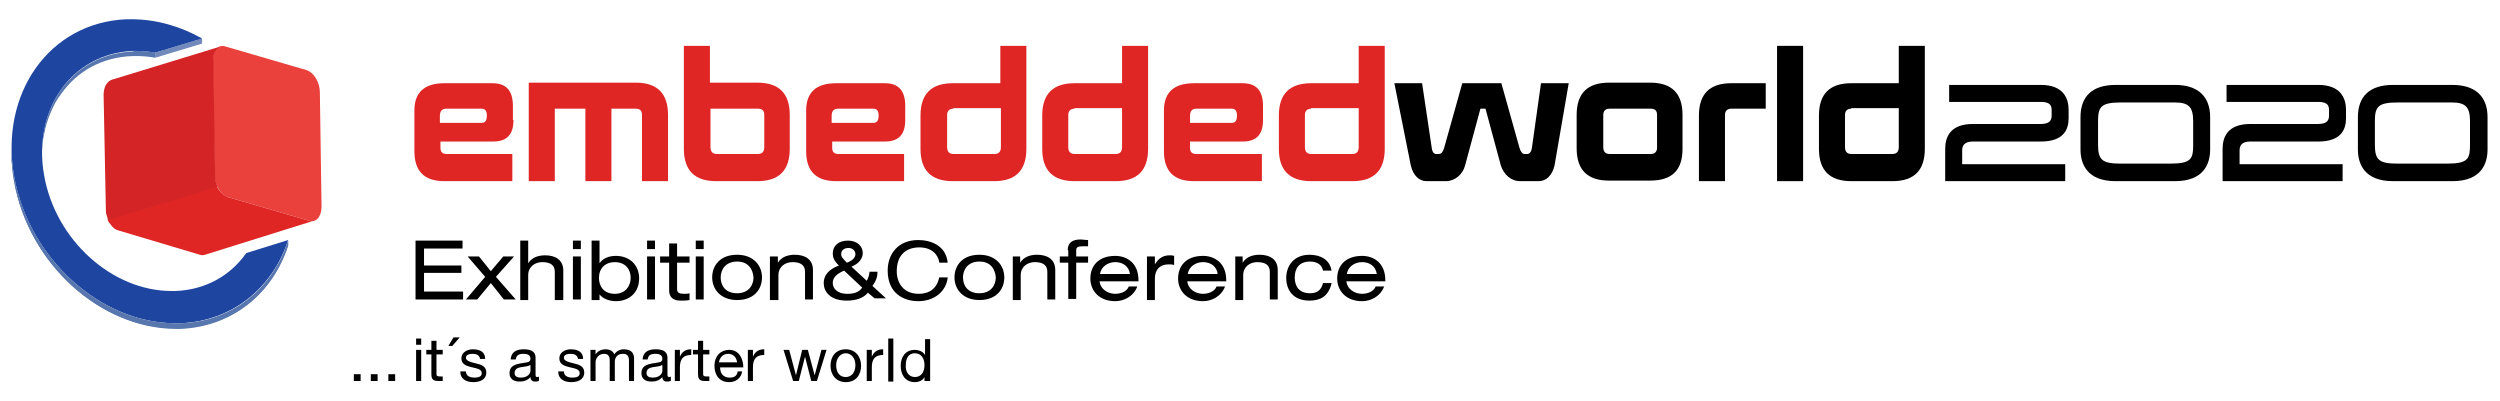 <?xml version="1.0" encoding="utf-8"?>
<!-- Generator: Adobe Illustrator 24.0.1, SVG Export Plug-In . SVG Version: 6.00 Build 0)  -->
<svg version="1.1" id="Ebene_1" xmlns="http://www.w3.org/2000/svg" xmlns:xlink="http://www.w3.org/1999/xlink" x="0px" y="0px"
	 viewBox="0 0 441.6 70.9" style="enable-background:new 0 0 441.6 70.9;" xml:space="preserve">
<style type="text/css">
	.st0{fill:#DF2625;}
	.st1{fill:#EA413D;}
	.st2{fill:#D42425;}
	.st3{fill:#7189BB;}
	.st4{clip-path:url(#SVGID_2_);fill:#5877AE;}
	.st5{fill:#1E46A1;}
	.st6{fill:#5877AE;}
	.st7{clip-path:url(#SVGID_4_);fill:#5877AE;}
</style>
<polygon points="73.4,42.5 81.7,42.5 81.7,43.9 74.9,43.9 74.9,46.9 81.5,46.9 81.5,48.2 74.9,48.2 74.9,51.5 81.8,51.5 81.8,52.9 
	73.4,52.9 "/>
<polygon points="88.9,45.3 90.8,45.3 87.6,48.9 91.1,52.9 89,52.9 86.7,50 84.3,52.9 82.3,52.9 85.7,48.9 82.6,45.3 84.6,45.3 
	86.7,47.9 "/>
<g>
	<path d="M91.9,42.5h1.4v4h0c0.7-1.1,1.9-1.4,3-1.4c1.8,0,3.2,0.8,3.2,2.7v5.2H98V48c0-1.1-0.7-1.7-2.2-1.7c-1.3,0-2.5,0.8-2.5,2.3
		v4.4h-1.4V42.5z"/>
	<path d="M101.2,42.5h1.4V44h-1.4V42.5z M101.2,45.3h1.4v7.6h-1.4V45.3z"/>
	<path d="M104.5,42.5h1.4v4h0c0.6-0.9,1.7-1.3,2.9-1.3c2.3,0,4.1,1.5,4.1,4c0,2.5-1.8,4-4.1,4c-1.1,0-2.3-0.4-2.9-1.2h0v1h-1.4V42.5
		z M108.6,46.3c-1.7,0-2.8,1.1-2.8,2.8c0,1.4,0.8,2.8,2.8,2.8c1.9,0,2.8-1.4,2.8-2.8C111.4,47.4,110.3,46.3,108.6,46.3"/>
	<path d="M114.3,42.5h1.4V44h-1.4V42.5z M114.3,45.3h1.4v7.6h-1.4V45.3z"/>
	<path d="M118.2,43h1.4v2.3h2.2v1.1h-2.2v4.7c0,0.6,0.4,0.8,1.2,0.8c0.3,0,0.7,0,1-0.1V53c-0.5,0.1-1,0.1-1.6,0.1
		c-1.4,0-2-0.7-2-1.8v-4.9h-1.6v-1.1h1.6V43z"/>
	<path d="M122.9,42.5h1.4V44h-1.4V42.5z M122.9,45.3h1.4v7.6h-1.4V45.3z"/>
	<path d="M130.2,45c2.9,0,4.4,1.9,4.4,4s-1.4,4-4.4,4c-2.9,0-4.4-1.9-4.4-4S127.2,45,130.2,45 M130.2,46.2c-2.1,0-2.9,1.5-2.9,2.8
		c0,1.4,0.8,2.8,2.9,2.8c2.1,0,2.9-1.5,2.9-2.8C133,47.7,132.3,46.2,130.2,46.2"/>
	<path d="M136,45.3h1.4v1.1h0c0.7-1.1,1.9-1.4,3-1.4c1.8,0,3.2,0.8,3.2,2.7v5.2h-1.4V48c0-1.1-0.7-1.7-2.2-1.7
		c-1.3,0-2.5,0.8-2.5,2.3v4.4H136V45.3z"/>
	<path d="M153.3,51.7c-0.8,1-2.2,1.4-3.7,1.4c-3.1,0-4.1-1.7-4.1-3.1c0-1.3,0.8-2.4,2.7-3.1c-0.9-0.8-1.1-1.5-1.1-2.1
		c0-1.4,1-2.3,2.7-2.3c1.6,0,2.6,1,2.6,2.2c0,0.8-0.5,1.8-2,2.4l2.7,2.5c0.3-0.5,0.4-0.9,0.5-1.6h1.4c0,0.8-0.2,1.6-0.9,2.5l2.4,2.2
		h-2L153.3,51.7z M149.1,47.8c-1.6,0.7-2,1.4-2,2.2c0,0.8,0.6,1.9,2.6,1.9c1,0,2-0.2,2.6-1.1L149.1,47.8z M149.6,46.4
		c1.1-0.4,1.5-1,1.5-1.5c0-0.6-0.5-1.1-1.2-1.1c-0.9,0-1.3,0.5-1.3,1C148.5,45.3,148.9,45.7,149.6,46.4"/>
	<path d="M165.9,46.3c-0.2-1.4-1.4-2.6-3.5-2.6c-2.4,0-4,1.4-4,4.2c0,2,1.1,4,3.9,4c1.8,0,3.2-0.9,3.6-2.9h1.5
		c-0.2,2.3-2.2,4.2-5.2,4.2c-2.6,0-5.4-1.4-5.4-5.4c0-3,1.9-5.4,5.4-5.4c2.1,0,4.9,0.9,5.2,4H165.9z"/>
	<path d="M173,45c2.9,0,4.4,1.9,4.4,4s-1.4,4-4.4,4c-2.9,0-4.4-1.9-4.4-4S170,45,173,45 M173,46.2c-2.1,0-2.9,1.5-2.9,2.8
		c0,1.4,0.8,2.8,2.9,2.8c2.1,0,2.9-1.5,2.9-2.8C175.8,47.7,175.1,46.2,173,46.2"/>
	<path d="M178.8,45.3h1.4v1.1h0c0.7-1.1,1.9-1.4,3-1.4c1.8,0,3.2,0.8,3.2,2.7v5.2H185V48c0-1.1-0.7-1.7-2.2-1.7
		c-1.3,0-2.5,0.8-2.5,2.3v4.4h-1.4V45.3z"/>
	<path d="M188.6,44.2c0-1.4,0.9-1.9,2.3-1.9c0.4,0,0.8,0.1,1.3,0.1v1.1c-0.3,0-0.5,0-0.8,0c-0.9,0-1.3,0.1-1.3,0.7v1.1h2.1v1.1h-2.1
		v6.4h-1.4v-6.4h-1.5v-1.1h1.5V44.2z"/>
	<path d="M194.2,49.5c0.1,1.6,1.5,2.4,2.8,2.4c0.8,0,2-0.3,2.4-1.3h1.5c-0.7,1.8-2.4,2.6-3.9,2.6c-2.9,0-4.4-1.9-4.4-4
		c0-2.2,1.4-4,4.4-4c2,0,4.1,1.2,4.1,4.3v0.2H194.2z M199.6,48.4c-0.2-1.4-1.3-2.1-2.6-2.1c-1.3,0-2.5,0.8-2.7,2.1H199.6z"/>
	<path d="M202.6,45.3h1.4v1.4h0c0.7-1.2,1.6-1.6,2.6-1.6c0.4,0,0.5,0,0.8,0.1v1.6c-0.4-0.1-0.6-0.1-1-0.1c-1.4,0-2.4,0.8-2.4,2.5
		v3.8h-1.4V45.3z"/>
	<path d="M209.7,49.5c0.1,1.6,1.5,2.4,2.8,2.4c0.8,0,2-0.3,2.4-1.3h1.5c-0.7,1.8-2.4,2.6-3.9,2.6c-2.9,0-4.4-1.9-4.4-4
		c0-2.2,1.4-4,4.4-4c2,0,4.1,1.2,4.1,4.3v0.2H209.7z M215.1,48.4c-0.2-1.4-1.3-2.1-2.6-2.1c-1.3,0-2.5,0.8-2.7,2.1H215.1z"/>
	<path d="M218.1,45.3h1.4v1.1h0c0.7-1.1,1.9-1.4,3-1.4c1.8,0,3.2,0.8,3.2,2.7v5.2h-1.4V48c0-1.1-0.7-1.7-2.2-1.7
		c-1.3,0-2.5,0.8-2.5,2.3v4.4h-1.4V45.3z"/>
	<path d="M235.2,50.1c-0.6,2.3-2,3-3.9,3c-3,0-4.1-2-4.1-4c0-2.2,1.4-4.1,4.1-4.1c2,0,3.6,0.9,3.9,2.8h-1.5c-0.2-1-1-1.6-2.3-1.6
		c-1.9,0-2.7,1.2-2.7,2.8c0,1.6,0.8,2.8,2.7,2.8c1.3,0,2-0.6,2.3-1.8H235.2z"/>
	<path d="M237.8,49.5c0.1,1.6,1.5,2.4,2.8,2.4c0.8,0,2-0.3,2.4-1.3h1.5c-0.7,1.8-2.4,2.6-3.9,2.6c-2.9,0-4.4-1.9-4.4-4
		c0-2.2,1.4-4,4.4-4c2,0,4.1,1.2,4.1,4.3v0.2H237.8z M243.2,48.4c-0.2-1.4-1.3-2.1-2.6-2.1c-1.3,0-2.5,0.8-2.7,2.1H243.2z"/>
	<rect x="62.5" y="66.1" width="1.2" height="1.2"/>
	<rect x="65.5" y="66.1" width="1.2" height="1.2"/>
	<rect x="68.6" y="66.1" width="1.2" height="1.2"/>
	<path d="M74.4,60.9h-0.9v-1.1h0.9V60.9z M73.5,61.8h0.9v5.5h-0.9V61.8z"/>
	<path d="M77.1,61.8h1.1v0.8h-1.1V66c0,0.4,0.1,0.5,0.7,0.5h0.4v0.8h-0.7c-0.9,0-1.3-0.2-1.3-1.2v-3.5h-0.9v-0.8h0.9v-1.6h0.9V61.8z
		"/>
	<polygon points="80.1,59.6 81.2,59.6 79.9,61.1 79.2,61.1 	"/>
	<path d="M82.3,65.6c0,0.8,0.7,1.1,1.5,1.1c0.6,0,1.3-0.1,1.3-0.8c0-1.4-3.6-0.5-3.6-2.6c0-1.1,1.1-1.6,2-1.6c1.2,0,2.2,0.4,2.2,1.7
		h-0.9c-0.1-0.7-0.7-0.9-1.3-0.9c-0.5,0-1.2,0.1-1.2,0.7c0,0.6,1,0.8,1.8,1c0.9,0.2,1.8,0.5,1.8,1.6c0,1.3-1.2,1.7-2.3,1.7
		c-1.2,0-2.3-0.5-2.3-1.9H82.3z"/>
	<path d="M95.1,67.3c-0.2,0.1-0.4,0.1-0.6,0.1c-0.5,0-0.8-0.3-0.8-0.8c-0.5,0.6-1.2,0.8-1.9,0.8c-1,0-1.8-0.4-1.8-1.5
		c0-1.2,0.9-1.5,1.9-1.7c1-0.2,1.8-0.1,1.8-0.8c0-0.8-0.7-0.9-1.2-0.9c-0.8,0-1.3,0.2-1.4,1h-0.9c0.1-1.4,1.1-1.8,2.3-1.8
		c1,0,2.1,0.2,2.1,1.5V66c0,0.4,0,0.6,0.3,0.6c0.1,0,0.2,0,0.3-0.1V67.3z M93.6,64.5c-0.7,0.5-2.7,0-2.7,1.4c0,0.6,0.5,0.8,1.1,0.8
		c1.2,0,1.7-0.7,1.7-1.2V64.5z"/>
	<path d="M99.6,65.6c0,0.8,0.7,1.1,1.5,1.1c0.6,0,1.3-0.1,1.3-0.8c0-1.4-3.6-0.5-3.6-2.6c0-1.1,1.1-1.6,2-1.6c1.2,0,2.2,0.4,2.2,1.7
		h-0.9c-0.1-0.7-0.7-0.9-1.3-0.9c-0.5,0-1.2,0.1-1.2,0.7c0,0.6,1,0.8,1.8,1c0.9,0.2,1.8,0.5,1.8,1.6c0,1.3-1.2,1.7-2.3,1.7
		c-1.2,0-2.3-0.5-2.3-1.9H99.6z"/>
	<path d="M104.4,61.8h0.8v0.8h0c0.4-0.6,1-0.9,1.8-0.9c0.7,0,1.3,0.3,1.5,0.9c0.4-0.6,1-0.9,1.7-0.9c1.1,0,1.8,0.5,1.8,1.6v4h-0.9
		v-3.6c0-0.7-0.2-1.2-1.1-1.2c-0.9,0-1.4,0.6-1.4,1.4v3.4h-0.9v-3.6c0-0.7-0.2-1.2-1-1.2c-1.1,0-1.5,1-1.5,1.4v3.4h-0.9V61.8z"/>
	<path d="M118.4,67.3c-0.2,0.1-0.4,0.1-0.6,0.1c-0.5,0-0.8-0.3-0.8-0.8c-0.5,0.6-1.2,0.8-1.9,0.8c-1,0-1.8-0.4-1.8-1.5
		c0-1.2,0.9-1.5,1.9-1.7c1-0.2,1.8-0.1,1.8-0.8c0-0.8-0.7-0.9-1.2-0.9c-0.8,0-1.3,0.2-1.4,1h-0.9c0.1-1.4,1.1-1.8,2.3-1.8
		c1,0,2.1,0.2,2.1,1.5V66c0,0.4,0,0.6,0.3,0.6c0.1,0,0.2,0,0.3-0.1V67.3z M116.9,64.5c-0.7,0.5-2.7,0-2.7,1.4c0,0.6,0.5,0.8,1.1,0.8
		c1.2,0,1.7-0.7,1.7-1.2V64.5z"/>
	<path d="M119.3,61.8h0.8V63h0c0.4-0.9,1-1.3,2-1.3v1c-1.5,0-2,0.8-2,2.2v2.4h-0.9V61.8z"/>
	<path d="M124.2,61.8h1.1v0.8h-1.1V66c0,0.4,0.1,0.5,0.7,0.5h0.4v0.8h-0.7c-0.9,0-1.3-0.2-1.3-1.2v-3.5h-0.9v-0.8h0.9v-1.6h0.9V61.8
		z"/>
	<path d="M131.1,65.6c-0.2,1.2-1.1,1.9-2.3,1.9c-1.7,0-2.6-1.2-2.6-2.9c0-1.7,1.1-2.8,2.6-2.8c1.9,0,2.5,1.8,2.5,3.1h-4.1
		c0,1,0.5,1.8,1.7,1.8c0.8,0,1.3-0.3,1.4-1.1H131.1z M130.2,64c-0.1-0.9-0.7-1.5-1.6-1.5c-0.9,0-1.5,0.7-1.6,1.5H130.2z"/>
	<path d="M132.2,61.8h0.8V63h0c0.4-0.9,1-1.3,2-1.3v1c-1.5,0-2,0.8-2,2.2v2.4h-0.9V61.8z"/>
	<polygon points="144.3,67.3 143.3,67.3 142.2,63 142.2,63 141.1,67.3 140.1,67.3 138.4,61.8 139.4,61.8 140.6,66.3 140.6,66.3 
		141.7,61.8 142.7,61.8 143.9,66.3 143.9,66.3 145.1,61.8 146,61.8 	"/>
	<path d="M149.4,61.7c1.7,0,2.7,1.3,2.7,2.9c0,1.6-0.9,2.9-2.7,2.9c-1.7,0-2.7-1.3-2.7-2.9C146.7,63,147.6,61.7,149.4,61.7
		 M149.4,66.6c0.9,0,1.7-0.7,1.7-2.1c0-1.3-0.8-2.1-1.7-2.1c-0.9,0-1.7,0.8-1.7,2.1C147.7,65.9,148.4,66.6,149.4,66.6"/>
	<path d="M153.2,61.8h0.8V63h0c0.4-0.9,1-1.3,2-1.3v1c-1.5,0-2,0.8-2,2.2v2.4h-0.9V61.8z"/>
	<rect x="156.9" y="59.8" width="0.9" height="7.6"/>
	<path d="M164.2,67.3h-0.9v-0.7h0c-0.3,0.6-1,0.9-1.7,0.9c-1.7,0-2.5-1.3-2.5-2.9c0-1.5,0.8-2.8,2.5-2.8c0.5,0,1.4,0.2,1.8,0.9h0
		v-2.8h0.9V67.3z M161.6,66.6c1.2,0,1.7-1,1.7-2.1c0-1.1-0.5-2.1-1.7-2.1c-1.2,0-1.6,1-1.6,2.1C159.9,65.6,160.5,66.6,161.6,66.6"/>
	<path class="st0" d="M90.7,21.2c0,2.6-1.2,3.8-3.6,3.8h-9.3v1.1c0,0.8,0.4,1.1,1.1,1.1h11.6V32h-12c-3.5,0-5.3-1.7-5.3-5.3v-7.2
		c0-3.2,1.8-4.8,5.3-4.8H87c2.4,0,3.6,1.3,3.6,4V21.2z M78.8,19.2c-0.7,0-1.1,0.4-1.1,1.3v1.2h7.4c0.6,0,0.9-0.4,0.9-1.3
		c0-0.8-0.3-1.2-0.9-1.2H78.8z"/>
	<path class="st0" d="M118,32h-4.6V20.3c0-0.8-0.4-1.1-1.1-1.1h-4.3V32h-4.6V19.2h-5.4V32h-4.6V14.6h18.9c3.8,0,5.7,1.9,5.7,5.7V32z
		"/>
	<path class="st0" d="M139.5,26.3c0,3.8-1.9,5.7-5.7,5.7h-7.3c-3.8,0-5.7-1.9-5.7-5.7V8.1h4.6v6.5h8.4c3.8,0,5.7,1.9,5.7,5.7V26.3z
		 M125.5,19.2V26c0,0.8,0.4,1.2,1.1,1.2h7.3c0.7,0,1.1-0.4,1.1-1.2v-5.7c0-0.8-0.4-1.1-1.1-1.1H125.5z"/>
	<path class="st0" d="M159.9,21.2c0,2.6-1.2,3.8-3.6,3.8H147v1.1c0,0.8,0.4,1.1,1.1,1.1h11.6V32h-12c-3.5,0-5.3-1.7-5.3-5.3v-7.2
		c0-3.2,1.8-4.8,5.3-4.8h8.6c2.4,0,3.6,1.3,3.6,4V21.2z M148,19.2c-0.7,0-1.1,0.4-1.1,1.3v1.2h7.4c0.6,0,0.9-0.4,0.9-1.3
		c0-0.8-0.3-1.2-0.9-1.2H148z"/>
	<path class="st0" d="M181.3,26.3c0,3.8-1.9,5.7-5.7,5.7h-7.3c-3.8,0-5.7-1.9-5.7-5.7v-5.9c0-3.8,1.9-5.7,5.7-5.7h8.4V8.1h4.6V26.3z
		 M168.4,19.2c-0.7,0-1.1,0.4-1.1,1.1V26c0,0.8,0.4,1.2,1.1,1.2h7.3c0.7,0,1.1-0.4,1.1-1.2v-6.9H168.4z"/>
	<path class="st0" d="M202.8,26.3c0,3.8-1.9,5.7-5.7,5.7h-7.3c-3.8,0-5.7-1.9-5.7-5.7v-5.9c0-3.8,1.9-5.7,5.7-5.7h8.4V8.1h4.6V26.3z
		 M189.8,19.2c-0.7,0-1.1,0.4-1.1,1.1V26c0,0.8,0.4,1.2,1.1,1.2h7.3c0.7,0,1.1-0.4,1.1-1.2v-6.9H189.8z"/>
	<path class="st0" d="M223.1,21.2c0,2.6-1.2,3.8-3.6,3.8h-9.3v1.1c0,0.8,0.4,1.1,1.1,1.1h11.6V32h-12c-3.5,0-5.3-1.7-5.3-5.3v-7.2
		c0-3.2,1.8-4.8,5.3-4.8h8.6c2.4,0,3.6,1.3,3.6,4V21.2z M211.3,19.2c-0.7,0-1.1,0.4-1.1,1.3v1.2h7.4c0.6,0,0.9-0.4,0.9-1.3
		c0-0.8-0.3-1.2-0.9-1.2H211.3z"/>
	<path class="st0" d="M244.6,26.3c0,3.8-1.9,5.7-5.7,5.7h-7.3c-3.8,0-5.7-1.9-5.7-5.7v-5.9c0-3.8,1.9-5.7,5.7-5.7h8.4V8.1h4.6V26.3z
		 M231.6,19.2c-0.7,0-1.1,0.4-1.1,1.1V26c0,0.8,0.4,1.2,1.1,1.2h7.3c0.7,0,1.1-0.4,1.1-1.2v-6.9H231.6z"/>
	<path d="M274.6,29.2c-0.4,1.8-1.5,2.8-2.8,2.8h-3.3c-1.6,0-2.9-1.2-3.4-2.8l-2.7-10h-0.9l-2.7,10c-0.4,1.6-1.8,2.8-3.4,2.8H252
		c-1.3,0-2.4-1-2.8-2.8l-2.9-14.5h4.9l1.7,11.4c0.1,0.8,0.4,1.1,0.8,1.1h0.5c0.4,0,0.7-0.4,0.9-1.1l3.2-11.4h6.9l3.2,11.4
		c0.2,0.7,0.5,1.1,0.9,1.1h0.5c0.4,0,0.7-0.4,0.8-1.1l1.6-11.4h4.9L274.6,29.2z"/>
	<path d="M297.2,26.3c0,3.8-1.9,5.6-5.7,5.6h-7.3c-3.8,0-5.7-1.9-5.7-5.7v-5.9c0-3.8,1.9-5.7,5.7-5.7h7.3c3.8,0,5.7,1.9,5.7,5.7
		V26.3z M284.3,19.2c-0.7,0-1.1,0.4-1.1,1.1V26c0,0.8,0.4,1.2,1.1,1.2h7.3c0.7,0,1.1-0.4,1.1-1.1v-5.8c0-0.8-0.4-1.1-1.1-1.1H284.3z
		"/>
	<path d="M311.9,19.2h-6.1c-0.7,0-1.1,0.4-1.1,1.1V32h-4.6V20.4c0-3.8,1.9-5.7,5.7-5.7h6.1V19.2z"/>
	<rect x="313.9" y="8.1" width="4.6" height="23.9"/>
	<path d="M340,26.3c0,3.8-1.9,5.7-5.7,5.7H327c-3.8,0-5.7-1.9-5.7-5.7v-5.9c0-3.8,1.9-5.7,5.7-5.7h8.4V8.1h4.6V26.3z M327,19.2
		c-0.7,0-1.1,0.4-1.1,1.1V26c0,0.8,0.4,1.2,1.1,1.2h7.3c0.7,0,1.1-0.4,1.1-1.2v-6.9H327z"/>
	<path class="st1" d="M54.2,12.4c1.2,0.4,2.3,2.1,2.3,3.9l0.3,20.2c0,1.8-1,2.9-2.2,2.5l-14.4-4.2c-1.2-0.4-2.3-2.1-2.3-3.9
		l-0.3-20.2c0-1.8,1-2.9,2.2-2.5L54.2,12.4z"/>
	<path class="st0" d="M54.6,39l-14.4-4.2c-0.5-0.2-1-0.6-1.4-1.1c-0.2-0.2-0.3-0.5-0.5-0.8l-19.3,5.9c0.1,0.3,0.3,0.6,0.5,0.8
		c0.4,0.6,0.9,1,1.4,1.1L35.3,45c0.3,0.1,0.6,0.1,0.9,0L55.4,39C55.2,39.1,54.9,39.1,54.6,39"/>
	<path class="st2" d="M38,9.1c0.1-0.2,0.3-0.4,0.5-0.6c0.2-0.1,0.3-0.2,0.5-0.3l-19.3,5.9c-0.2,0.1-0.4,0.2-0.5,0.3
		c-0.2,0.2-0.3,0.3-0.5,0.6c-0.2,0.4-0.4,1-0.4,1.7L18.7,37l0,0c0,0.3,0,0.6,0.1,0.9c0.1,0.3,0.2,0.7,0.3,1l19.3-5.9
		c-0.1-0.3-0.2-0.6-0.3-1c-0.1-0.3-0.1-0.6-0.1-1h0l-0.3-20.2C37.6,10.1,37.8,9.5,38,9.1"/>
	<polygon class="st3" points="35.7,6.8 35.7,7.7 27.4,10.2 27.4,9.3 	"/>
</g>
<g>
	<defs>
		<path id="SVGID_1_" d="M23.4,9.1c-9.4,0.4-16,8-16,17.9v0.9c0-9.8,6.5-17.5,16-17.9c0.2,0,0.5,0,0.7,0c1.1,0,2.2,0.1,3.3,0.3V9.3
			C26.3,9.1,25.2,9,24.1,9C23.9,9,23.6,9,23.4,9.1"/>
	</defs>
	<clipPath id="SVGID_2_">
		<use xlink:href="#SVGID_1_"  style="overflow:visible;"/>
	</clipPath>
	<path class="st4" d="M24.1,9c-0.2,0-0.5,0-0.7,0c-5.3,0.2-9.8,2.8-12.6,6.7c-0.7,1-1.4,2.2-1.9,3.4c-0.5,1.2-0.9,2.4-1.1,3.7
		c-0.2,1.3-0.4,2.6-0.4,4v0.9c0-1.4,0.1-2.7,0.4-4C8,22.5,8.4,21.2,8.9,20c0.5-1.2,1.1-2.4,1.9-3.4c2.8-4,7.2-6.5,12.6-6.7
		c0.2,0,0.5,0,0.7,0c1.1,0,2.2,0.1,3.3,0.3V9.3C26.3,9.1,25.2,9,24.1,9"/>
</g>
<g>
	<path class="st5" d="M43.5,44.7l7.4-2.3c-2.7,8.4-9.8,14.3-19,14.7c-0.3,0-0.6,0-0.9,0c-13.2,0-25.9-11.4-28.5-25.9
		C-0.1,16.5,8.7,4,22.3,3.4c0.3,0,0.6,0,0.9,0c4.3,0,8.6,1.2,12.5,3.4l-8.3,2.5C26.3,9.1,25.2,9,24.1,9c-0.2,0-0.5,0-0.7,0
		C12.7,9.5,5.7,19.3,7.8,31c2,11.4,12,20.4,22.5,20.4c0.2,0,0.5,0,0.7,0C36.3,51.2,40.7,48.7,43.5,44.7"/>
	<path class="st6" d="M2,26.9v-0.9c0,1.7,0.2,3.4,0.5,5.2C5.1,45.8,17.7,57.2,31,57.2c0.3,0,0.6,0,0.9,0c9.3-0.4,16.3-6.3,19-14.7
		v0.9c-2.7,8.4-9.8,14.3-19,14.7c-0.3,0-0.6,0-0.9,0C17.7,58,5.1,46.6,2.5,32.1C2.2,30.4,2,28.6,2,26.9"/>
</g>
<g>
	<defs>
		<path id="SVGID_3_" d="M2,26.9c0,1.7,0.2,3.4,0.5,5.2C5.1,46.6,17.7,58,31,58c0.3,0,0.6,0,0.9,0c9.3-0.4,16.3-6.3,19-14.7v-0.9
			c-2.7,8.4-9.8,14.3-19,14.7c-0.3,0-0.6,0-0.9,0c-13.2,0-25.9-11.4-28.5-25.9C2.2,29.5,2,27.8,2,26.1V26.9z"/>
	</defs>
	<clipPath id="SVGID_4_">
		<use xlink:href="#SVGID_3_"  style="overflow:visible;"/>
	</clipPath>
	<path class="st7" d="M50.3,44.3c-0.6,1.5-1.5,3-2.4,4.3c-3.6,5-9.2,8.3-15.9,8.5c-0.3,0-0.6,0-0.9,0c-13.2,0-25.9-11.4-28.5-25.9
		C2.2,29.5,2,27.8,2,26.1v0.9c0,1.7,0.2,3.4,0.5,5.2C5.1,46.6,17.7,58,31,58c0.3,0,0.6,0,0.9,0c6.8-0.3,12.4-3.5,15.9-8.5
		c0.9-1.3,1.7-2.8,2.4-4.3c0.3-0.6,0.5-1.2,0.7-1.8v-0.9C50.7,43.1,50.5,43.7,50.3,44.3"/>
</g>
<g>
	<path d="M364.8,32h-21.2v-5.7c0-2,0.8-4.4,4.9-4.4h12c1.6,0,1.9-0.7,1.9-1.5v-0.9c0-0.8-0.2-1.5-1.9-1.5h-16.2v-3h16.2
		c4,0,4.9,2.4,4.9,4.4v1.5c0,1.9-0.8,4.1-4.9,4.1h-12c-1.6,0-1.9,0.8-1.9,1.6v2.4h18.2V32z"/>
	<path d="M384.2,32h-10.5c-5.1,0-6.2-3.1-6.2-5.6v-5.7c0-3.7,2.1-5.7,6.2-5.7h10.5c4,0,6.2,2,6.2,5.7v5.7
		C390.4,28.9,389.3,32,384.2,32 M374.6,18.1c-3.5,0-4,0.8-4,3.3v4.2c0,2.7,0.8,3.3,4,3.3h8.8c3.7,0,4-0.9,4-3.3v-4.2
		c0-2.5-0.8-3.3-3.2-3.3H374.6z"/>
</g>
<g>
	<path d="M413.8,32h-21.2v-5.7c0-2,0.8-4.4,4.9-4.4h12c1.6,0,1.9-0.7,1.9-1.5v-0.9c0-0.8-0.2-1.5-1.9-1.5h-16.2v-3h16.2
		c4,0,4.9,2.4,4.9,4.4v1.5c0,1.9-0.8,4.1-4.9,4.1h-12c-1.6,0-1.9,0.8-1.9,1.6v2.4h18.2V32z"/>
	<path d="M433.2,32h-10.5c-5.1,0-6.2-3.1-6.2-5.6v-5.7c0-3.7,2.1-5.7,6.2-5.7h10.5c4,0,6.2,2,6.2,5.7v5.7
		C439.4,28.9,438.3,32,433.2,32 M423.5,18.1c-3.5,0-4,0.8-4,3.3v4.2c0,2.7,0.8,3.3,4,3.3h8.8c3.7,0,4-0.9,4-3.3v-4.2
		c0-2.5-0.8-3.3-3.2-3.3H423.5z"/>
</g>
</svg>
